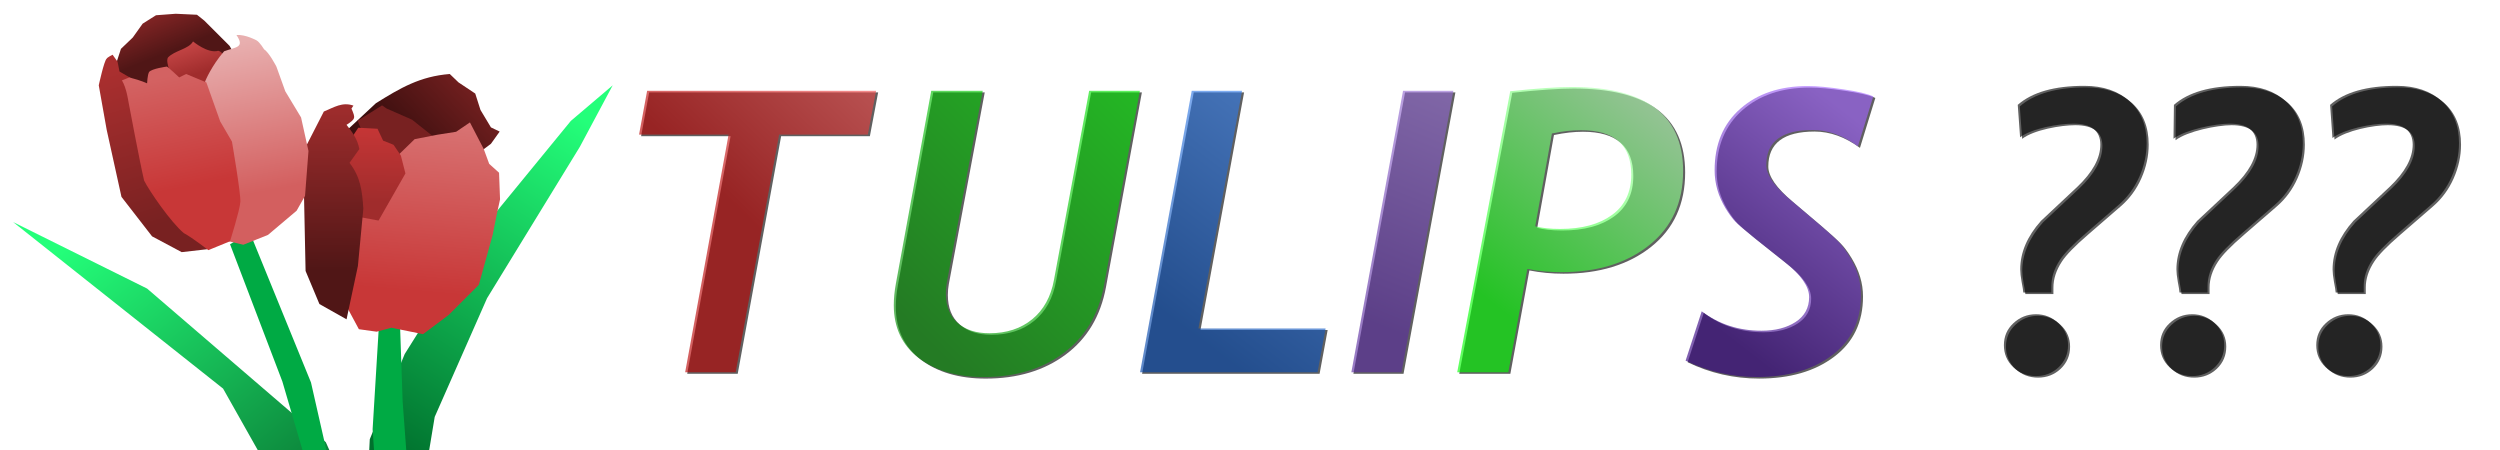<?xml version="1.0" encoding="UTF-8" standalone="no"?>
<!-- Created with Inkscape (http://www.inkscape.org/) -->

<svg
   width="111mm"
   height="20mm"
   viewBox="0 0 111 20"
   version="1.1"
   id="svg5"
   inkscape:version="1.3 (0e150ed6c4, 2023-07-21)"
   sodipodi:docname="tulips.svg"
   xml:space="preserve"
   xmlns:inkscape="http://www.inkscape.org/namespaces/inkscape"
   xmlns:sodipodi="http://sodipodi.sourceforge.net/DTD/sodipodi-0.dtd"
   xmlns:xlink="http://www.w3.org/1999/xlink"
   xmlns="http://www.w3.org/2000/svg"
   xmlns:svg="http://www.w3.org/2000/svg"><sodipodi:namedview
     id="namedview7"
     pagecolor="#505050"
     bordercolor="#eeeeee"
     borderopacity="1"
     inkscape:showpageshadow="0"
     inkscape:pageopacity="0"
     inkscape:pagecheckerboard="0"
     inkscape:deskcolor="#505050"
     inkscape:document-units="mm"
     showgrid="false"
     inkscape:zoom="1.509105"
     inkscape:cx="338.61131"
     inkscape:cy="53.342877"
     inkscape:window-width="1920"
     inkscape:window-height="1027"
     inkscape:window-x="-8"
     inkscape:window-y="-8"
     inkscape:window-maximized="1"
     inkscape:current-layer="layer1" /><defs
     id="defs2"><linearGradient
       inkscape:collect="always"
       id="linearGradient1907"><stop
         style="stop-color:#004a1c;stop-opacity:1;"
         offset="0"
         id="stop1903" /><stop
         style="stop-color:#24ff7a;stop-opacity:1;"
         offset="1"
         id="stop1905" /></linearGradient><linearGradient
       inkscape:collect="always"
       id="linearGradient1843"><stop
         style="stop-color:#a02c2c;stop-opacity:1;"
         offset="0"
         id="stop1839" /><stop
         style="stop-color:#cd4b4b;stop-opacity:1;"
         offset="1"
         id="stop1841" /></linearGradient><linearGradient
       inkscape:collect="always"
       id="linearGradient1835"><stop
         style="stop-color:#782121;stop-opacity:1;"
         offset="0"
         id="stop1831" /><stop
         style="stop-color:#aa2f2f;stop-opacity:1;"
         offset="1"
         id="stop1833" /></linearGradient><linearGradient
       inkscape:collect="always"
       id="linearGradient1827"><stop
         style="stop-color:#c83737;stop-opacity:1;"
         offset="0"
         id="stop1823" /><stop
         style="stop-color:#d36262;stop-opacity:1;"
         offset="1"
         id="stop1825" /></linearGradient><linearGradient
       inkscape:collect="always"
       id="linearGradient1819"><stop
         style="stop-color:#d35f5f;stop-opacity:1;"
         offset="0"
         id="stop1815" /><stop
         style="stop-color:#e8afaf;stop-opacity:1;"
         offset="1"
         id="stop1817" /></linearGradient><linearGradient
       inkscape:collect="always"
       id="linearGradient1811"><stop
         style="stop-color:#501616;stop-opacity:1;"
         offset="0"
         id="stop1807" /><stop
         style="stop-color:#8f2828;stop-opacity:1;"
         offset="1"
         id="stop1809" /></linearGradient><linearGradient
       inkscape:collect="always"
       id="linearGradient1743"><stop
         style="stop-color:#3c0f0f;stop-opacity:1;"
         offset="0"
         id="stop1739" /><stop
         style="stop-color:#862525;stop-opacity:1;"
         offset="1"
         id="stop1741" /></linearGradient><linearGradient
       inkscape:collect="always"
       id="linearGradient1735"><stop
         style="stop-color:#a02c2c;stop-opacity:1;"
         offset="0"
         id="stop1731" /><stop
         style="stop-color:#c63636;stop-opacity:1;"
         offset="1"
         id="stop1733" /></linearGradient><linearGradient
       inkscape:collect="always"
       id="linearGradient1727"><stop
         style="stop-color:#501616;stop-opacity:1;"
         offset="0"
         id="stop1723" /><stop
         style="stop-color:#9d2c2c;stop-opacity:1;"
         offset="1"
         id="stop1725" /></linearGradient><linearGradient
       inkscape:collect="always"
       id="linearGradient1719"><stop
         style="stop-color:#c83737;stop-opacity:1;"
         offset="0"
         id="stop1715" /><stop
         style="stop-color:#db7d7d;stop-opacity:1;"
         offset="1"
         id="stop1717" /></linearGradient><linearGradient
       inkscape:collect="always"
       id="linearGradient1528"><stop
         style="stop-color:#00702d;stop-opacity:1;"
         offset="0"
         id="stop1524" /><stop
         style="stop-color:#24ff7a;stop-opacity:1;"
         offset="1"
         id="stop1526" /></linearGradient><linearGradient
       inkscape:collect="always"
       id="linearGradient4241"><stop
         style="stop-color:#330080;stop-opacity:1;"
         offset="0"
         id="stop4237" /><stop
         style="stop-color:#a263ff;stop-opacity:1;"
         offset="1"
         id="stop4239" /></linearGradient><linearGradient
       inkscape:collect="always"
       id="linearGradient4233"><stop
         style="stop-color:#00ff00;stop-opacity:1;"
         offset="0"
         id="stop4229" /><stop
         style="stop-color:#c2ffc2;stop-opacity:1;"
         offset="1"
         id="stop4231" /></linearGradient><linearGradient
       inkscape:collect="always"
       id="linearGradient4225"><stop
         style="stop-color:#5a2ca0;stop-opacity:1;"
         offset="0"
         id="stop4221" /><stop
         style="stop-color:#9c74d9;stop-opacity:1;"
         offset="1"
         id="stop4223" /></linearGradient><linearGradient
       inkscape:collect="always"
       id="linearGradient4217"><stop
         style="stop-color:#0044aa;stop-opacity:1;"
         offset="0"
         id="stop4213" /><stop
         style="stop-color:#438fff;stop-opacity:1;"
         offset="1"
         id="stop4215" /></linearGradient><linearGradient
       inkscape:collect="always"
       id="linearGradient4209"><stop
         style="stop-color:#008b00;stop-opacity:1;"
         offset="0"
         id="stop4205" /><stop
         style="stop-color:#00fc00;stop-opacity:1;"
         offset="1"
         id="stop4207" /></linearGradient><linearGradient
       inkscape:collect="always"
       id="linearGradient4108"><stop
         style="stop-color:#b90000;stop-opacity:1;"
         offset="0"
         id="stop4104" /><stop
         style="stop-color:#ff6060;stop-opacity:1;"
         offset="1"
         id="stop4106" /></linearGradient><linearGradient
       inkscape:collect="always"
       xlink:href="#linearGradient4108"
       id="linearGradient4110"
       x1="11.282"
       y1="8.554"
       x2="18.596"
       y2="0.992"
       gradientUnits="userSpaceOnUse"
       gradientTransform="translate(21.793,0.964)" /><linearGradient
       inkscape:collect="always"
       xlink:href="#linearGradient4209"
       id="linearGradient4211"
       x1="19.464"
       y1="14.381"
       x2="31.613"
       y2="2.479"
       gradientUnits="userSpaceOnUse"
       gradientTransform="translate(21.793,0.964)" /><linearGradient
       inkscape:collect="always"
       xlink:href="#linearGradient4217"
       id="linearGradient4219"
       x1="32.109"
       y1="14.505"
       x2="39.795"
       y2="4.339"
       gradientUnits="userSpaceOnUse"
       gradientTransform="translate(21.793,0.964)" /><linearGradient
       inkscape:collect="always"
       xlink:href="#linearGradient4225"
       id="linearGradient4227"
       x1="39.671"
       y1="13.513"
       x2="44.258"
       y2="2.108"
       gradientUnits="userSpaceOnUse"
       gradientTransform="translate(21.793,0.964)" /><linearGradient
       inkscape:collect="always"
       xlink:href="#linearGradient4233"
       id="linearGradient4235"
       x1="45.126"
       y1="13.017"
       x2="52.689"
       y2="3.471"
       gradientUnits="userSpaceOnUse"
       gradientTransform="translate(21.793,0.964)" /><linearGradient
       inkscape:collect="always"
       xlink:href="#linearGradient4241"
       id="linearGradient4243"
       x1="55.54"
       y1="14.505"
       x2="62.359"
       y2="5.703"
       gradientUnits="userSpaceOnUse"
       gradientTransform="translate(21.793,0.964)" /><filter
       inkscape:collect="always"
       style="color-interpolation-filters:sRGB"
       id="filter4451"
       x="-0.012"
       y="-0.073"
       width="1.023"
       height="1.147"><feGaussianBlur
         inkscape:collect="always"
         stdDeviation="0.395"
         id="feGaussianBlur4453" /></filter><linearGradient
       inkscape:collect="always"
       xlink:href="#linearGradient1528"
       id="linearGradient1530"
       x1="-16.426"
       y1="29.661"
       x2="-7.283"
       y2="15.125"
       gradientUnits="userSpaceOnUse"
       gradientTransform="translate(-1.49,0.877)" /><linearGradient
       inkscape:collect="always"
       xlink:href="#linearGradient1719"
       id="linearGradient1721"
       x1="-16.283"
       y1="23.121"
       x2="-15.516"
       y2="14.267"
       gradientUnits="userSpaceOnUse" /><linearGradient
       inkscape:collect="always"
       xlink:href="#linearGradient1727"
       id="linearGradient1729"
       x1="-20.973"
       y1="22.113"
       x2="-20.929"
       y2="15.034"
       gradientUnits="userSpaceOnUse" /><linearGradient
       inkscape:collect="always"
       xlink:href="#linearGradient1735"
       id="linearGradient1737"
       x1="-18.847"
       y1="19.067"
       x2="-18.804"
       y2="15.713"
       gradientUnits="userSpaceOnUse" /><linearGradient
       inkscape:collect="always"
       xlink:href="#linearGradient1743"
       id="linearGradient1745"
       x1="-17.861"
       y1="16.261"
       x2="-14.026"
       y2="12.645"
       gradientUnits="userSpaceOnUse" /><linearGradient
       inkscape:collect="always"
       xlink:href="#linearGradient1811"
       id="linearGradient1813"
       x1="-28.819"
       y1="12.689"
       x2="-29.652"
       y2="10.629"
       gradientUnits="userSpaceOnUse" /><linearGradient
       inkscape:collect="always"
       xlink:href="#linearGradient1819"
       id="linearGradient1821"
       x1="-23.428"
       y1="18.519"
       x2="-24.677"
       y2="11.9"
       gradientUnits="userSpaceOnUse" /><linearGradient
       inkscape:collect="always"
       xlink:href="#linearGradient1827"
       id="linearGradient1829"
       x1="-27.066"
       y1="18.343"
       x2="-28.074"
       y2="13.456"
       gradientUnits="userSpaceOnUse" /><linearGradient
       inkscape:collect="always"
       xlink:href="#linearGradient1835"
       id="linearGradient1837"
       x1="-28.709"
       y1="20.119"
       x2="-30.726"
       y2="13.259"
       gradientUnits="userSpaceOnUse" /><linearGradient
       inkscape:collect="always"
       xlink:href="#linearGradient1843"
       id="linearGradient1845"
       x1="-26.606"
       y1="13.281"
       x2="-27.131"
       y2="11.681"
       gradientUnits="userSpaceOnUse" /><linearGradient
       inkscape:collect="always"
       xlink:href="#linearGradient1907"
       id="linearGradient1909"
       x1="-18.804"
       y1="33.969"
       x2="-34.32"
       y2="19.154"
       gradientUnits="userSpaceOnUse"
       gradientTransform="rotate(7.127,-44.354,36.079)" /></defs><g
     inkscape:label="Layer 1"
     inkscape:groupmode="layer"
     id="layer1"><g
       id="g4449"
       transform="translate(9.52,-11.834)"
       style="opacity:1;fill:#000000;filter:url(#filter4451)"><path
         d="M 29.103,17.88 H 25.163 L 23.235,28.43 H 20.992 L 22.919,17.88 H 18.945 l 0.358,-1.945 h 10.167 z"
         style="font-style:italic;font-weight:bold;font-size:17.468px;font-family:'Trebuchet MS';-inkscape-font-specification:'Trebuchet MS Bold Italic';text-align:center;text-anchor:middle;opacity:0.624;fill:#000000;fill-opacity:1;stroke-width:0.37;stroke-miterlimit:3.6"
         id="path3969-0" /><path
         d="m 39.585,24.584 q -0.358,1.928 -1.791,2.994 -1.433,1.066 -3.548,1.066 -1.766,0 -2.883,-0.844 -1.109,-0.853 -1.109,-2.346 0,-0.452 0.094,-0.964 l 1.569,-8.555 h 2.286 l -1.595,8.512 q -0.043,0.23 -0.043,0.486 0,0.844 0.52,1.305 0.52,0.461 1.416,0.461 1.143,0 1.902,-0.623 0.759,-0.623 0.964,-1.748 l 1.561,-8.393 h 2.252 z"
         style="font-style:italic;font-weight:bold;font-size:17.468px;font-family:'Trebuchet MS';-inkscape-font-specification:'Trebuchet MS Bold Italic';text-align:center;text-anchor:middle;opacity:0.624;fill:#000000;fill-opacity:1;stroke-width:0.37;stroke-miterlimit:3.6"
         id="path3971-7" /><path
         d="m 49.07,28.43 h -7.881 l 2.294,-12.495 h 2.235 l -1.936,10.551 h 5.646 z"
         style="font-style:italic;font-weight:bold;font-size:17.468px;font-family:'Trebuchet MS';-inkscape-font-specification:'Trebuchet MS Bold Italic';text-align:center;text-anchor:middle;opacity:0.624;fill:#000000;fill-opacity:1;stroke-width:0.37;stroke-miterlimit:3.6"
         id="path3973-2" /><path
         d="M 52.797,28.43 H 50.571 l 2.294,-12.495 h 2.235 z"
         style="font-style:italic;font-weight:bold;font-size:17.468px;font-family:'Trebuchet MS';-inkscape-font-specification:'Trebuchet MS Bold Italic';text-align:center;text-anchor:middle;opacity:0.624;fill:#000000;fill-opacity:1;stroke-width:0.37;stroke-miterlimit:3.6"
         id="path3975-9" /><path
         d="m 58.384,23.842 -0.844,4.589 h -2.269 l 2.354,-12.478 q 1.783,-0.188 2.721,-0.188 4.955,0 4.955,3.727 0,2.098 -1.51,3.301 -1.501,1.194 -3.898,1.194 -0.768,0 -1.51,-0.145 z m 1.092,-6.013 -0.742,4.12 q 0.435,0.119 1.109,0.119 1.45,0 2.303,-0.623 0.853,-0.623 0.853,-1.791 0,-1.97 -2.235,-1.97 -0.597,0 -1.288,0.145 z"
         style="font-style:italic;font-weight:bold;font-size:17.468px;font-family:'Trebuchet MS';-inkscape-font-specification:'Trebuchet MS Bold Italic';text-align:center;text-anchor:middle;opacity:0.624;fill:#000000;fill-opacity:1;stroke-width:0.37;stroke-miterlimit:3.6"
         id="path3977-9" /><path
         d="m 73.062,18.4 q -0.989,-0.725 -2.013,-0.725 -2.056,0 -2.056,1.552 0,0.657 1.092,1.569 l 1.288,1.092 q 0.597,0.512 0.827,0.751 0.23,0.23 0.486,0.648 0.256,0.418 0.384,0.844 0.128,0.426 0.128,0.87 0,1.714 -1.288,2.678 -1.279,0.964 -3.326,0.964 -1.68,0 -3.173,-0.725 l 0.716,-2.192 q 1.143,0.861 2.653,0.861 0.913,0 1.51,-0.384 0.606,-0.392 0.606,-1.109 0,-0.708 -1.092,-1.561 l -1.339,-1.066 q -0.614,-0.495 -0.836,-0.716 -0.213,-0.222 -0.452,-0.614 -0.239,-0.401 -0.358,-0.819 -0.119,-0.418 -0.119,-0.861 0,-1.723 1.143,-2.729 1.143,-1.006 2.994,-1.006 0.614,0 1.569,0.145 0.955,0.136 1.339,0.316 z"
         style="font-style:italic;font-weight:bold;font-size:17.468px;font-family:'Trebuchet MS';-inkscape-font-specification:'Trebuchet MS Bold Italic';text-align:center;text-anchor:middle;opacity:0.624;fill:#000000;fill-opacity:1;stroke-width:0.37;stroke-miterlimit:3.6"
         id="path3979-2" /><path
         d="m 81.651,24.891 h -1.245 c -0.006,-0.085 -0.031,-0.245 -0.077,-0.478 -0.04,-0.233 -0.06,-0.415 -0.06,-0.546 0,-0.751 0.307,-1.47 0.921,-2.158 l 1.612,-1.51 c 0.341,-0.324 0.597,-0.643 0.768,-0.955 0.171,-0.313 0.256,-0.62 0.256,-0.921 0,-0.62 -0.401,-0.93 -1.203,-0.93 -0.631,0 -1.831,0.202 -2.36,0.606 L 80.159,16.558 c 0.643,-0.563 1.626,-0.844 2.951,-0.844 0.836,0 1.507,0.227 2.013,0.682 0.506,0.449 0.759,1.069 0.759,1.859 0,0.506 -0.108,1.004 -0.324,1.493 -0.216,0.489 -0.52,0.904 -0.913,1.245 l -1.467,1.271 c -0.58,0.5 -0.964,0.896 -1.151,1.186 -0.25,0.381 -0.375,0.765 -0.375,1.151 z m -2.107,2.337 c 0,-0.387 0.139,-0.711 0.418,-0.972 0.284,-0.267 0.62,-0.401 1.006,-0.401 0.387,0 0.719,0.134 0.998,0.401 0.284,0.262 0.426,0.586 0.426,0.972 0,0.387 -0.139,0.714 -0.418,0.981 -0.279,0.262 -0.614,0.392 -1.006,0.392 -0.392,0 -0.728,-0.131 -1.006,-0.392 -0.279,-0.267 -0.418,-0.594 -0.418,-0.981 z"
         style="font-style:italic;font-weight:bold;font-size:17.468px;font-family:'Trebuchet MS';-inkscape-font-specification:'Trebuchet MS Bold Italic';text-align:center;text-anchor:middle;opacity:0.624;fill:#000000;stroke-width:0.37;stroke-miterlimit:3.6"
         id="path3981-2"
         sodipodi:nodetypes="cccsccsssccscsscccscscscscscs" /><path
         d="m 88.585,24.891 h -1.245 c -0.006,-0.085 -0.031,-0.245 -0.077,-0.478 -0.04,-0.233 -0.06,-0.415 -0.06,-0.546 0,-0.751 0.307,-1.47 0.921,-2.158 l 1.612,-1.51 c 0.341,-0.324 0.597,-0.643 0.768,-0.955 0.171,-0.313 0.256,-0.62 0.256,-0.921 0,-0.62 -0.401,-0.93 -1.203,-0.93 -0.631,0 -1.955,0.264 -2.484,0.668 l 0.019,-1.503 c 0.643,-0.563 1.626,-0.844 2.951,-0.844 0.836,0 1.507,0.227 2.013,0.682 0.506,0.449 0.759,1.069 0.759,1.859 0,0.506 -0.108,1.004 -0.324,1.493 -0.216,0.489 -0.52,0.904 -0.913,1.245 l -1.467,1.271 c -0.58,0.5 -0.964,0.896 -1.151,1.186 -0.25,0.381 -0.375,0.765 -0.375,1.151 z m -2.107,2.337 c 0,-0.387 0.139,-0.711 0.418,-0.972 0.284,-0.267 0.62,-0.401 1.006,-0.401 0.387,0 0.719,0.134 0.998,0.401 0.284,0.262 0.426,0.586 0.426,0.972 0,0.387 -0.139,0.714 -0.418,0.981 -0.279,0.262 -0.614,0.392 -1.006,0.392 -0.392,0 -0.728,-0.131 -1.006,-0.392 -0.279,-0.267 -0.418,-0.594 -0.418,-0.981 z"
         style="font-style:italic;font-weight:bold;font-size:17.468px;font-family:'Trebuchet MS';-inkscape-font-specification:'Trebuchet MS Bold Italic';text-align:center;text-anchor:middle;opacity:0.624;fill:#000000;stroke-width:0.37;stroke-miterlimit:3.6"
         id="path3983-5"
         sodipodi:nodetypes="cccsccsssccscsscccscscscscscs" /><path
         d="m 95.52,24.891 h -1.245 c -0.006,-0.085 -0.031,-0.245 -0.077,-0.478 -0.04,-0.233 -0.06,-0.415 -0.06,-0.546 0,-0.751 0.307,-1.47 0.921,-2.158 l 1.612,-1.51 c 0.341,-0.324 0.597,-0.643 0.768,-0.955 0.171,-0.313 0.256,-0.62 0.256,-0.921 0,-0.62 -0.401,-0.93 -1.203,-0.93 -0.631,0 -1.831,0.233 -2.36,0.637 l -0.105,-1.472 c 0.643,-0.563 1.626,-0.844 2.951,-0.844 0.836,0 1.507,0.227 2.013,0.682 0.506,0.449 0.759,1.069 0.759,1.859 0,0.506 -0.108,1.004 -0.324,1.493 -0.216,0.489 -0.52,0.904 -0.913,1.245 l -1.467,1.271 c -0.58,0.5 -0.964,0.896 -1.151,1.186 -0.25,0.381 -0.375,0.765 -0.375,1.151 z m -2.107,2.337 c 0,-0.387 0.139,-0.711 0.418,-0.972 0.284,-0.267 0.62,-0.401 1.006,-0.401 0.387,0 0.719,0.134 0.998,0.401 0.284,0.262 0.426,0.586 0.426,0.972 0,0.387 -0.139,0.714 -0.418,0.981 -0.279,0.262 -0.614,0.392 -1.006,0.392 -0.392,0 -0.728,-0.131 -1.006,-0.392 -0.279,-0.267 -0.418,-0.594 -0.418,-0.981 z"
         style="font-style:italic;font-weight:bold;font-size:17.468px;font-family:'Trebuchet MS';-inkscape-font-specification:'Trebuchet MS Bold Italic';text-align:center;text-anchor:middle;opacity:0.624;fill:#000000;stroke-width:0.37;stroke-miterlimit:3.6"
         id="path3985-0"
         sodipodi:nodetypes="cccsccsssccscsscccscscscscscs" /></g><path
       d="M 38.532,5.977 H 34.592 L 32.664,16.528 H 30.421 L 32.349,5.977 h -3.975 l 0.358,-1.945 h 10.167 z"
       style="font-style:italic;font-weight:bold;font-size:17.468px;font-family:'Trebuchet MS';-inkscape-font-specification:'Trebuchet MS Bold Italic';text-align:center;text-anchor:middle;opacity:0.624;fill:url(#linearGradient4110);fill-opacity:1;stroke-width:0.37;stroke-miterlimit:3.6"
       id="path3969" /><path
       d="m 49.015,12.681 q -0.358,1.928 -1.791,2.994 -1.433,1.066 -3.548,1.066 -1.766,0 -2.883,-0.844 -1.109,-0.853 -1.109,-2.346 0,-0.452 0.094,-0.964 l 1.569,-8.555 h 2.286 l -1.595,8.512 q -0.043,0.23 -0.043,0.486 0,0.844 0.52,1.305 0.52,0.461 1.416,0.461 1.143,0 1.902,-0.623 0.759,-0.623 0.964,-1.748 L 48.358,4.033 h 2.252 z"
       style="font-style:italic;font-weight:bold;font-size:17.468px;font-family:'Trebuchet MS';-inkscape-font-specification:'Trebuchet MS Bold Italic';text-align:center;text-anchor:middle;opacity:0.624;fill:url(#linearGradient4211);fill-opacity:1;stroke-width:0.37;stroke-miterlimit:3.6"
       id="path3971" /><path
       d="M 58.499,16.528 H 50.618 L 52.912,4.033 h 2.235 L 53.211,14.583 h 5.646 z"
       style="font-style:italic;font-weight:bold;font-size:17.468px;font-family:'Trebuchet MS';-inkscape-font-specification:'Trebuchet MS Bold Italic';text-align:center;text-anchor:middle;opacity:0.624;fill:url(#linearGradient4219);fill-opacity:1;stroke-width:0.37;stroke-miterlimit:3.6"
       id="path3973" /><path
       d="M 62.226,16.528 H 60 L 62.294,4.033 h 2.235 z"
       style="font-style:italic;font-weight:bold;font-size:17.468px;font-family:'Trebuchet MS';-inkscape-font-specification:'Trebuchet MS Bold Italic';text-align:center;text-anchor:middle;opacity:0.624;fill:url(#linearGradient4227);fill-opacity:1;stroke-width:0.37;stroke-miterlimit:3.6"
       id="path3975" /><path
       d="m 67.813,11.939 -0.844,4.589 H 64.7 L 67.054,4.05 q 1.783,-0.188 2.721,-0.188 4.955,0 4.955,3.727 0,2.098 -1.51,3.301 -1.501,1.194 -3.898,1.194 -0.768,0 -1.51,-0.145 z m 1.092,-6.013 -0.742,4.12 q 0.435,0.119 1.109,0.119 1.45,0 2.303,-0.623 0.853,-0.623 0.853,-1.791 0,-1.97 -2.235,-1.97 -0.597,0 -1.288,0.145 z"
       style="font-style:italic;font-weight:bold;font-size:17.468px;font-family:'Trebuchet MS';-inkscape-font-specification:'Trebuchet MS Bold Italic';text-align:center;text-anchor:middle;opacity:0.624;fill:url(#linearGradient4235);fill-opacity:1;stroke-width:0.37;stroke-miterlimit:3.6"
       id="path3977" /><path
       d="m 82.491,6.497 q -0.989,-0.725 -2.013,-0.725 -2.056,0 -2.056,1.552 0,0.657 1.092,1.569 l 1.288,1.092 q 0.597,0.512 0.827,0.751 0.23,0.23 0.486,0.648 0.256,0.418 0.384,0.844 0.128,0.426 0.128,0.87 0,1.714 -1.288,2.678 -1.279,0.964 -3.326,0.964 -1.68,0 -3.173,-0.725 l 0.716,-2.192 q 1.143,0.861 2.653,0.861 0.913,0 1.51,-0.384 0.606,-0.392 0.606,-1.109 0,-0.708 -1.092,-1.561 L 77.894,10.566 Q 77.28,10.071 77.058,9.849 76.845,9.628 76.606,9.235 76.368,8.834 76.248,8.417 76.129,7.999 76.129,7.555 q 0,-1.723 1.143,-2.729 1.143,-1.006 2.994,-1.006 0.614,0 1.569,0.145 0.955,0.136 1.339,0.316 z"
       style="font-style:italic;font-weight:bold;font-size:17.468px;font-family:'Trebuchet MS';-inkscape-font-specification:'Trebuchet MS Bold Italic';text-align:center;text-anchor:middle;opacity:0.624;fill:url(#linearGradient4243);fill-opacity:1;stroke-width:0.37;stroke-miterlimit:3.6"
       id="path3979" /><path
       d="m 91.08,12.988 h -1.245 c -0.006,-0.085 -0.031,-0.245 -0.077,-0.478 -0.04,-0.233 -0.06,-0.415 -0.06,-0.546 0,-0.751 0.307,-1.47 0.921,-2.158 l 1.612,-1.51 c 0.341,-0.324 0.597,-0.643 0.768,-0.955 0.171,-0.313 0.256,-0.62 0.256,-0.921 0,-0.62 -0.401,-0.93 -1.203,-0.93 -0.631,0 -1.831,0.202 -2.36,0.606 L 89.588,4.655 c 0.643,-0.563 1.626,-0.844 2.951,-0.844 0.836,0 1.507,0.227 2.013,0.682 0.506,0.449 0.759,1.069 0.759,1.859 0,0.506 -0.108,1.004 -0.324,1.493 -0.216,0.489 -0.52,0.904 -0.913,1.245 l -1.467,1.271 c -0.58,0.5 -0.964,0.896 -1.151,1.186 -0.25,0.381 -0.375,0.765 -0.375,1.151 z m -2.107,2.337 c 0,-0.387 0.139,-0.711 0.418,-0.972 0.284,-0.267 0.62,-0.401 1.006,-0.401 0.387,0 0.719,0.134 0.998,0.401 0.284,0.262 0.426,0.586 0.426,0.972 0,0.387 -0.139,0.714 -0.418,0.981 -0.279,0.262 -0.614,0.392 -1.006,0.392 -0.392,0 -0.728,-0.131 -1.006,-0.392 -0.279,-0.267 -0.418,-0.594 -0.418,-0.981 z"
       style="font-style:italic;font-weight:bold;font-size:17.468px;font-family:'Trebuchet MS';-inkscape-font-specification:'Trebuchet MS Bold Italic';text-align:center;text-anchor:middle;opacity:0.624;stroke-width:0.37;stroke-miterlimit:3.6"
       id="path3981"
       sodipodi:nodetypes="cccsccsssccscsscccscscscscscs" /><path
       d="m 98.015,12.988 h -1.245 c -0.006,-0.085 -0.031,-0.245 -0.077,-0.478 -0.04,-0.233 -0.06,-0.415 -0.06,-0.546 0,-0.751 0.307,-1.47 0.921,-2.158 l 1.612,-1.51 c 0.341,-0.324 0.597,-0.643 0.768,-0.955 0.171,-0.313 0.256,-0.62 0.256,-0.921 0,-0.62 -0.401,-0.93 -1.203,-0.93 -0.631,0 -1.955,0.264 -2.484,0.668 l 0.019,-1.503 c 0.643,-0.563 1.626,-0.844 2.951,-0.844 0.836,0 1.507,0.227 2.013,0.682 0.506,0.449 0.759,1.069 0.759,1.859 0,0.506 -0.108,1.004 -0.324,1.493 -0.216,0.489 -0.52,0.904 -0.913,1.245 l -1.467,1.271 c -0.58,0.5 -0.964,0.896 -1.151,1.186 -0.25,0.381 -0.375,0.765 -0.375,1.151 z m -2.107,2.337 c 0,-0.387 0.139,-0.711 0.418,-0.972 0.284,-0.267 0.62,-0.401 1.006,-0.401 0.387,0 0.719,0.134 0.998,0.401 0.284,0.262 0.426,0.586 0.426,0.972 0,0.387 -0.139,0.714 -0.418,0.981 -0.279,0.262 -0.614,0.392 -1.006,0.392 -0.392,0 -0.728,-0.131 -1.006,-0.392 -0.279,-0.267 -0.418,-0.594 -0.418,-0.981 z"
       style="font-style:italic;font-weight:bold;font-size:17.468px;font-family:'Trebuchet MS';-inkscape-font-specification:'Trebuchet MS Bold Italic';text-align:center;text-anchor:middle;opacity:0.624;stroke-width:0.37;stroke-miterlimit:3.6"
       id="path3983"
       sodipodi:nodetypes="cccsccsssccscsscccscscscscscs" /><path
       d="m 104.949,12.988 h -1.245 c -0.006,-0.085 -0.031,-0.245 -0.077,-0.478 -0.04,-0.233 -0.06,-0.415 -0.06,-0.546 0,-0.751 0.307,-1.47 0.921,-2.158 l 1.612,-1.51 c 0.341,-0.324 0.597,-0.643 0.768,-0.955 0.171,-0.313 0.256,-0.62 0.256,-0.921 0,-0.62 -0.401,-0.93 -1.203,-0.93 -0.631,0 -1.831,0.233 -2.36,0.637 l -0.105,-1.472 c 0.643,-0.563 1.626,-0.844 2.951,-0.844 0.836,0 1.507,0.227 2.013,0.682 0.506,0.449 0.759,1.069 0.759,1.859 0,0.506 -0.108,1.004 -0.324,1.493 -0.216,0.489 -0.52,0.904 -0.913,1.245 l -1.467,1.271 c -0.58,0.5 -0.964,0.896 -1.151,1.186 -0.25,0.381 -0.375,0.765 -0.375,1.151 z m -2.107,2.337 c 0,-0.387 0.139,-0.711 0.418,-0.972 0.284,-0.267 0.62,-0.401 1.006,-0.401 0.387,0 0.719,0.134 0.998,0.401 0.284,0.262 0.426,0.586 0.426,0.972 0,0.387 -0.139,0.714 -0.418,0.981 -0.279,0.262 -0.614,0.392 -1.006,0.392 -0.392,0 -0.728,-0.131 -1.006,-0.392 -0.279,-0.267 -0.418,-0.594 -0.418,-0.981 z"
       style="font-style:italic;font-weight:bold;font-size:17.468px;font-family:'Trebuchet MS';-inkscape-font-specification:'Trebuchet MS Bold Italic';text-align:center;text-anchor:middle;opacity:0.624;stroke-width:0.37;stroke-miterlimit:3.6"
       id="path3985"
       sodipodi:nodetypes="cccsccsssccscsscccscscscscscs" /><g
       id="g1925"
       transform="translate(35.636,-10.105)"><path
         style="opacity:1;fill:url(#linearGradient1530);fill-opacity:1;stroke-width:0.37;stroke-miterlimit:3.6"
         d="m -19.218,29.607 1.55,-3.781 3.595,-5.734 3.781,-4.618 1.86,-1.581 -1.457,2.727 -4.122,6.726 -2.324,5.269 -1.116,6.726 -0.527,3.192 -1.643,-0.651 z"
         id="path1462" /><path
         style="opacity:1;fill:url(#linearGradient1909);fill-opacity:1;stroke-width:0.37;stroke-miterlimit:3.6"
         d="m -17.407,38.161 -3.762,-8.421 -7.937,-6.823 -5.948,-2.952 9.323,7.394 3.001,5.323 3.968,6.062 z"
         id="path1901" /><path
         style="opacity:1;fill:#00aa44;stroke-width:0.37;stroke-miterlimit:3.6"
         d="m -25.422,20.951 2.323,6.093 3.331,11.352 0.438,-0.307 -2.498,-11.002 -2.718,-6.662 z"
         id="path1008" /><path
         style="opacity:1;fill:#00aa44;fill-opacity:1;stroke-width:0.37;stroke-miterlimit:3.6"
         d="m -18.813,24.578 -0.279,4.587 0.589,8.74 0.62,0.558 0.217,-0.682 0.093,-7.345 -0.186,-2.51 -0.124,-3.626 z"
         id="path1406" /><path
         style="opacity:1;fill:url(#linearGradient1745);fill-opacity:1;stroke-width:0.37;stroke-miterlimit:3.6"
         d="m -14.396,16.907 0.558,-0.418 0.387,-0.542 -0.387,-0.186 -0.465,-0.775 -0.232,-0.728 -0.744,-0.496 -0.387,-0.372 c -1.325,0.106 -2.191,0.62 -3.279,1.297 l -1.554,1.45 0.99,1.623 3.053,1.674 1.674,-1.658 z"
         id="path1404"
         sodipodi:nodetypes="cccccccccccccc" /><path
         style="opacity:1;fill:#782121;stroke-width:0.37;stroke-miterlimit:3.6"
         d="m -16.132,16.38 -1.209,-0.961 -1.131,-0.496 -0.201,-0.139 -1.085,0.682 0.697,1.674 2.355,0.31 0.511,-0.48 z"
         id="path1348" /><path
         style="opacity:1;fill:url(#linearGradient1721);fill-opacity:1;stroke-width:0.37;stroke-miterlimit:3.6"
         d="m -13.434,18.957 -0.044,-1.183 -0.438,-0.394 -0.241,-0.657 -0.614,-1.183 -0.614,0.416 -0.833,0.131 -1.008,0.197 -0.767,0.745 -1.468,2.104 -0.526,1.929 -0.504,2.192 0.789,1.468 0.789,0.11 0.657,-0.175 1.403,0.285 1.14,-0.855 1.337,-1.337 0.614,-2.213 0.175,-0.877 z"
         id="path1182" /><path
         style="opacity:1;fill:url(#linearGradient1737);fill-opacity:1;stroke-width:0.37;stroke-miterlimit:3.6"
         d="m -17.837,17.015 -0.325,-0.48 -0.465,-0.186 -0.248,-0.527 -0.852,-0.046 -0.496,0.744 -0.279,3.068 1.674,0.31 1.193,-2.092 z"
         id="path1292" /><path
         style="opacity:1;fill:url(#linearGradient1729);fill-opacity:1;stroke-width:0.37;stroke-miterlimit:3.6"
         d="m -20.031,14.925 0.088,-0.131 c -0.495,-0.174 -0.854,0.074 -1.315,0.263 l -0.92,1.797 0.11,5.282 0.614,1.468 1.205,0.679 0.504,-2.367 0.241,-2.542 c -0.051,-0.807 -0.13,-1.42 -0.614,-2.038 l 0.438,-0.614 c -0.087,-0.441 -0.299,-0.735 -0.57,-1.074 0.412,-0.27 0.398,-0.298 0.219,-0.723 z"
         id="path1180"
         sodipodi:nodetypes="ccccccccccccc" /><path
         style="opacity:1;fill:url(#linearGradient1813);fill-opacity:1;stroke-width:0.37;stroke-miterlimit:3.6"
         d="m -25.444,12.141 -1.118,-1.118 -0.329,-0.263 -0.942,-0.044 -0.877,0.066 -0.592,0.373 -0.438,0.614 -0.526,0.504 -0.329,1.008 1.293,2.674 3.769,-0.219 0.592,-2.718 z"
         id="path1012" /><path
         style="opacity:1;fill:url(#linearGradient1845);fill-opacity:1;stroke-width:0.37;stroke-miterlimit:3.6"
         d="m -25.751,12.886 c 0,0 0.159,-0.433 -0.197,-0.526 -0.457,0.139 -1.118,-0.416 -1.118,-0.416 -0.178,0.341 -0.839,0.406 -1.118,0.723 -0.116,0.248 0.219,0.899 0.219,0.899 l 1.731,1.359 1.249,-1.118 z"
         id="path1068"
         sodipodi:nodetypes="cccccccc" /><path
         style="opacity:1;fill:url(#linearGradient1837);fill-opacity:1;stroke-width:0.37;stroke-miterlimit:3.6"
         d="m -26.43,21.17 -0.833,-2.367 -0.526,-0.482 -0.131,-1.359 -0.92,-2.411 -0.964,-0.964 -0.526,-0.307 -0.088,-0.438 -0.219,-0.307 c 0,0 -0.236,0.115 -0.263,0.175 -0.115,0.088 -0.351,1.183 -0.351,1.183 l 0.351,1.972 0.657,2.981 1.359,1.753 1.315,0.701 z"
         id="path398"
         sodipodi:nodetypes="cccccccccccccccc" /><path
         style="opacity:1;fill:url(#linearGradient1821);fill-opacity:1;stroke-width:0.37;stroke-miterlimit:3.6"
         d="m -24.239,11.9 c 0,0 -0.488,-0.272 -0.899,-0.241 0.381,0.569 -0.015,0.525 -0.548,0.723 -0.558,0.643 -0.833,1.315 -0.833,1.315 l -0.438,1.622 -0.197,0.745 0.131,0.679 0.219,0.526 -0.088,0.438 -0.044,0.351 0.416,0.46 0.175,0.92 0.504,1.293 1.008,0.241 1.096,-0.438 1.271,-1.074 0.373,-0.657 0.153,-1.994 -0.329,-1.49 -0.701,-1.162 -0.394,-1.096 c 0,0 -0.323,-0.628 -0.548,-0.767 0,0 -0.189,-0.317 -0.329,-0.394 z"
         id="path1010"
         sodipodi:nodetypes="ccccccccccccccccccccccc" /><path
         style="opacity:1;fill:url(#linearGradient1829);fill-opacity:1;stroke-width:0.37;stroke-miterlimit:3.6"
         d="m -25.86,15.494 -0.614,-1.731 -0.899,-0.373 -0.307,0.153 c 0,0 -0.486,-0.459 -0.548,-0.482 0,0 -0.669,0.09 -0.789,0.241 -0.074,0.132 -0.088,0.504 -0.088,0.504 0,0 -0.258,-0.127 -0.789,-0.263 l -0.329,0.131 c 0.201,0.325 0.285,0.92 0.285,0.92 0,0 0.523,2.785 0.701,3.528 0.225,0.457 1.185,1.849 1.758,2.33 0.426,0.232 1.091,0.76 1.091,0.76 l 0.964,-0.394 c 0,0 0.438,-1.381 0.46,-1.753 0.022,-0.373 -0.373,-2.674 -0.373,-2.674 z"
         id="path1124"
         sodipodi:nodetypes="ccccccccccccccscc" /></g></g></svg>
